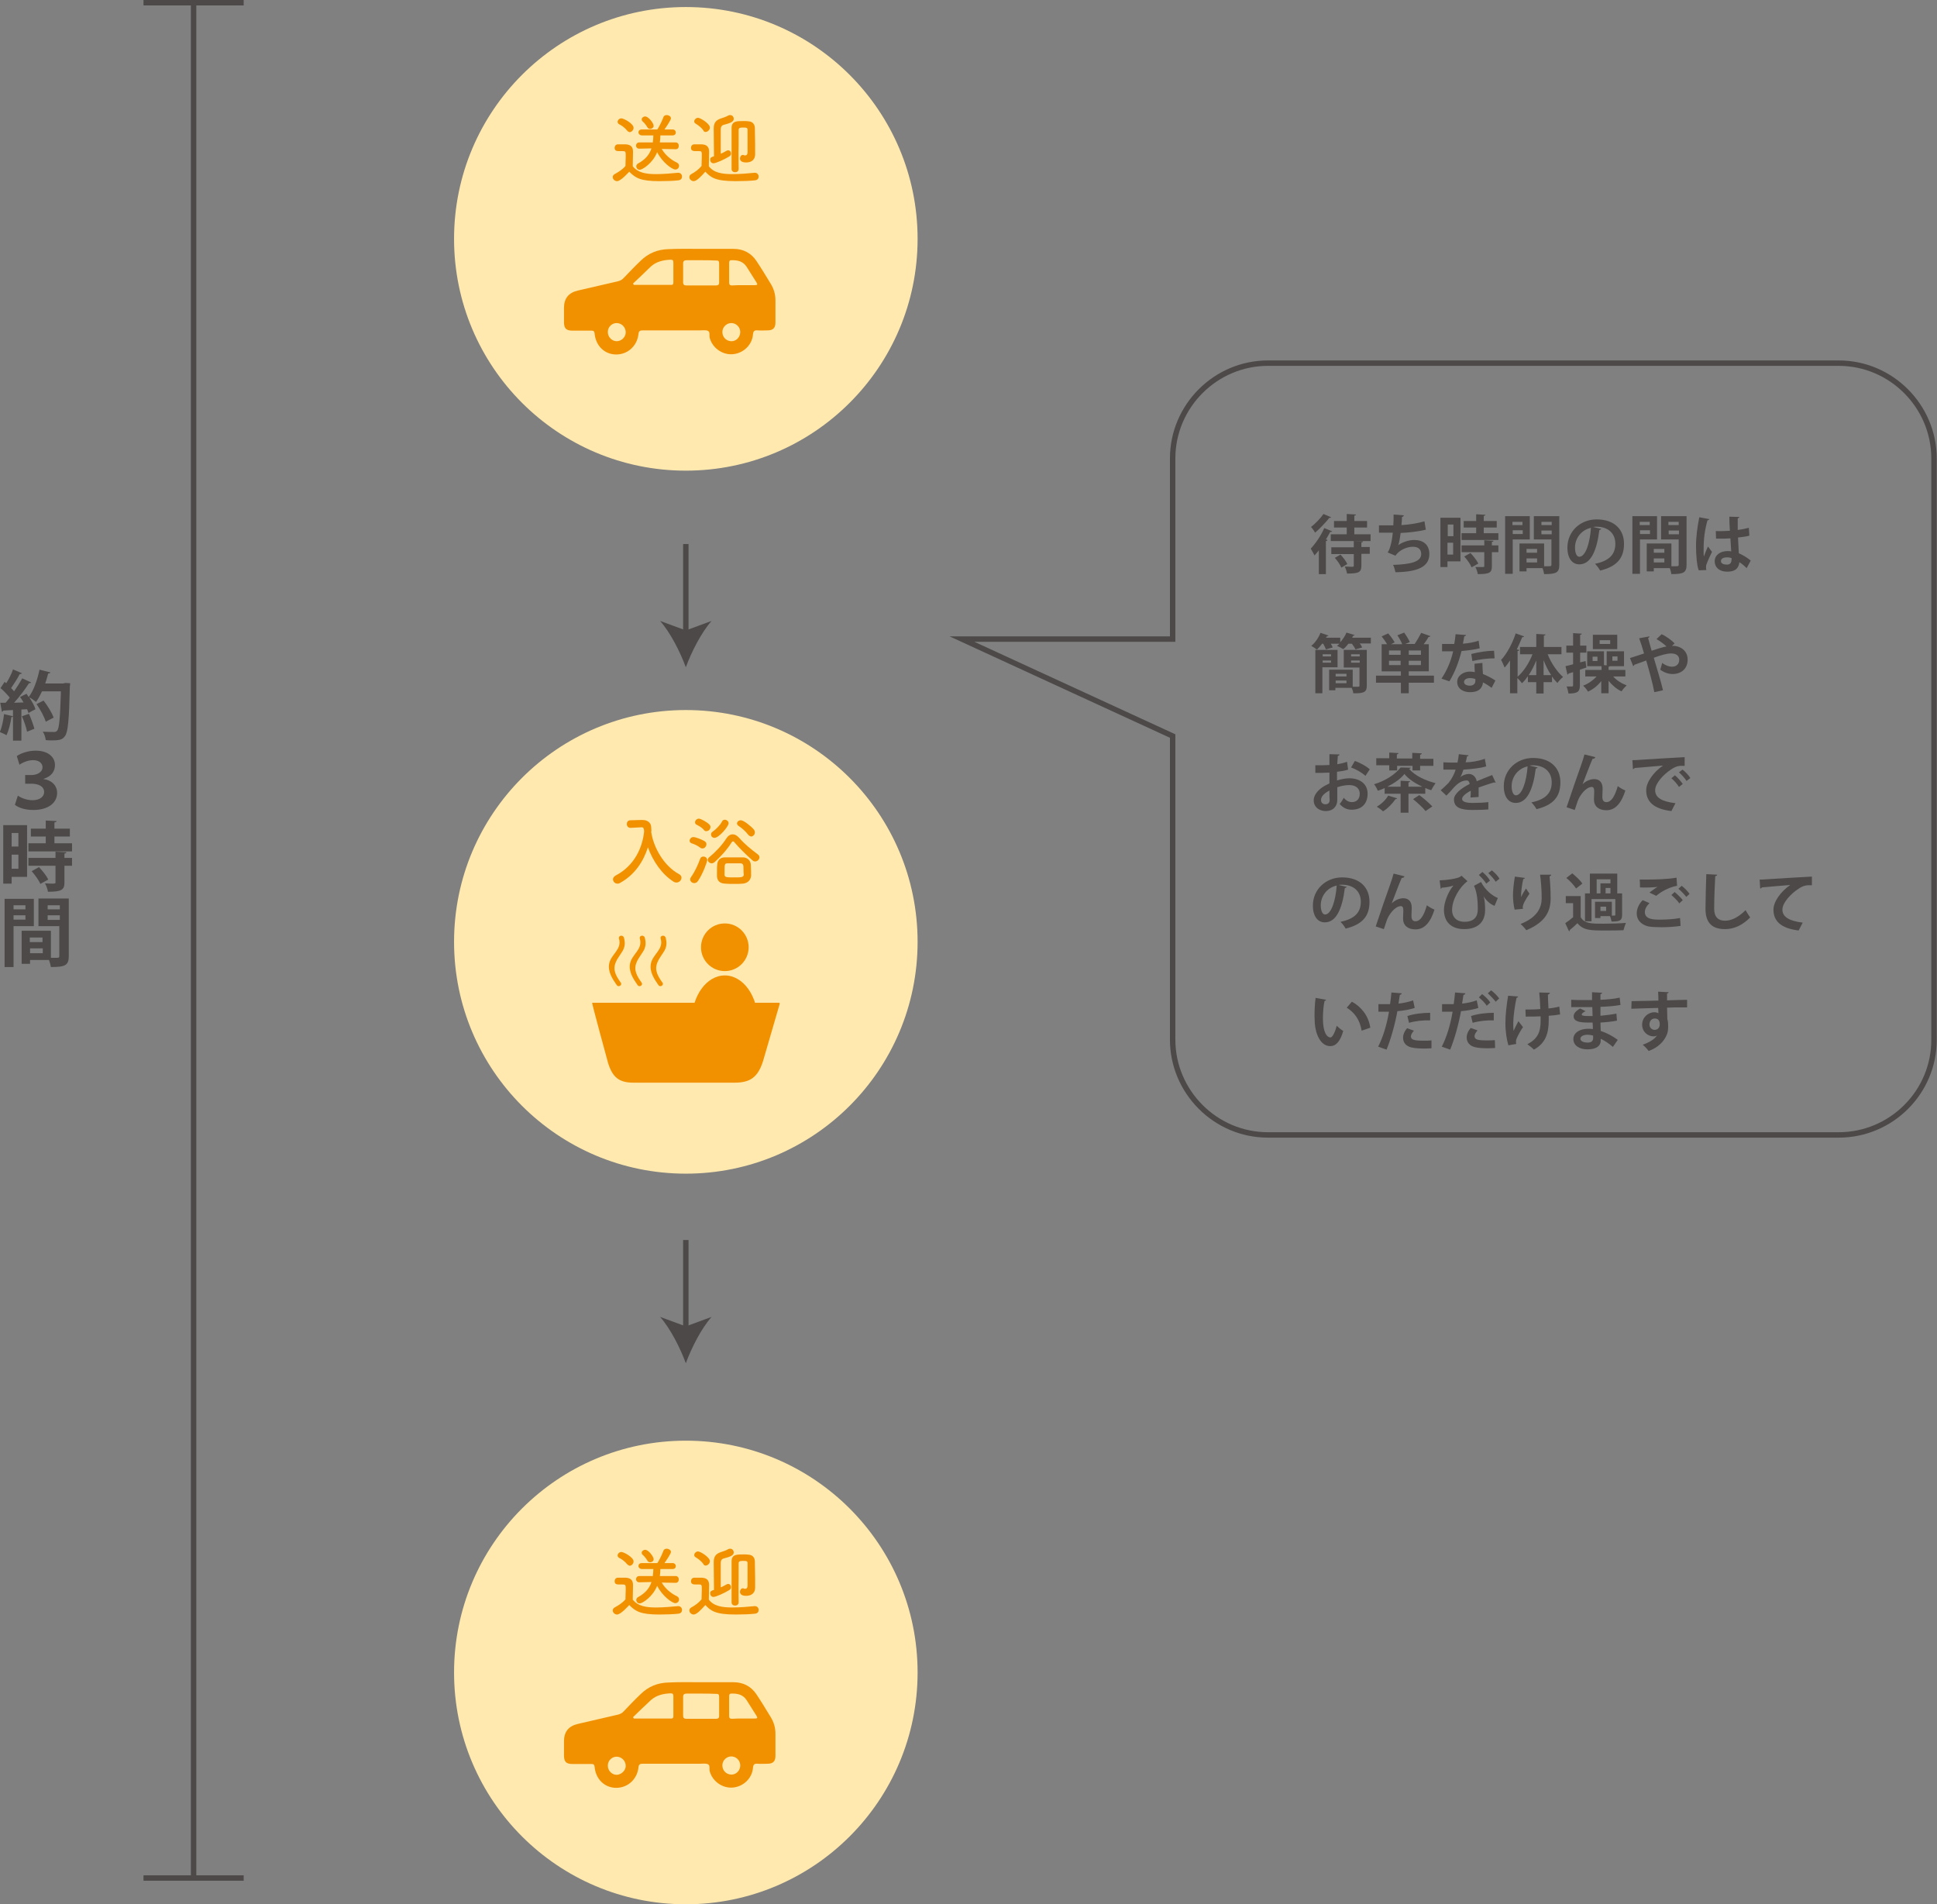 <?xml version="1.0" encoding="utf-8"?>
<!-- Generator: Adobe Illustrator 21.1.0, SVG Export Plug-In . SVG Version: 6.00 Build 0)  -->
<svg version="1.1" xmlns="http://www.w3.org/2000/svg" xmlns:xlink="http://www.w3.org/1999/xlink" x="0px" y="0px"
	 viewBox="0 0 715.4 703.2" style="enable-background:new 0 0 715.4 703.2;" xml:space="preserve">
<rect x="0" y="0" width="715.4" height="703.2" fill="#808080" stroke="none"/>
<style type="text/css">
	.st0{fill:#4C4948;}
	.st1{fill:none;stroke:#4C4948;stroke-width:2;stroke-miterlimit:10;}
	.st2{fill:#FFE9AE;}
	.st3{fill:#F29100;}
</style>
<g id="レイヤー_1">
</g>
<g id="文章">
	<g>
		<g>
			<path class="st0" d="M24.1,252.2l1.8,0.1c0,0.3,0,0.7-0.1,1.1c-0.3,12.6-0.7,17-1.8,18.4c-0.9,1.3-1.9,1.6-4.8,1.6
				c-0.8,0-1.5,0-2.3-0.1c-0.1-0.9-0.5-2.3-1.1-3.1c1.8,0.1,3.3,0.1,4.1,0.1c0.6,0,0.9-0.1,1.2-0.5c0.8-0.8,1.1-4.9,1.4-14.5h-7
				c-0.7,1.5-1.4,2.8-2.2,3.9c-0.6-0.5-1.7-1.3-2.5-1.7c1,1.5,1.9,3.1,2.3,4.4c-0.9,0.5-1.8,0.9-2.6,1.4c-0.1-0.4-0.3-0.9-0.5-1.4
				L7.9,262v11.5H4.8v-8.9c-0.1,0.2-0.3,0.2-0.6,0.2c-0.3,2.3-1,5-1.8,6.7c-0.6-0.4-1.8-0.9-2.5-1.2c0.8-1.5,1.3-4.2,1.6-6.6
				l3.3,0.8v-2.3c-1.4,0.1-2.6,0.1-3.6,0.2c-0.1,0.3-0.3,0.4-0.5,0.4l-0.6-3.3h2c0.5-0.6,1-1.2,1.5-1.9c-0.9-1.1-2.2-2.5-3.4-3.5
				l1.5-2.3l0.6,0.5c1-1.6,2-3.5,2.5-5.1l3.3,1.4c-0.1,0.2-0.4,0.3-0.8,0.3c-0.8,1.6-2.1,3.6-3.2,5.2c0.4,0.4,0.8,0.8,1.1,1.2
				c1.1-1.6,2.2-3.3,3-4.8l3.3,1.5c-0.1,0.2-0.4,0.3-0.8,0.3c-1.4,2.2-3.5,5-5.5,7.2l3.5-0.1c-0.4-0.7-0.8-1.4-1.3-2
				c0.9-0.5,1.6-0.8,2.4-1.2c0.3,0.4,0.5,0.8,0.8,1.2c1.8-2.3,3.2-6.3,4-10.1l4,1c-0.1,0.3-0.3,0.4-0.8,0.4
				c-0.3,1.2-0.7,2.5-1.1,3.7h6.6L24.1,252.2z M10,270.2c-0.3-1.5-1.1-3.9-1.9-5.7l2.6-0.9c0.8,1.8,1.6,4,2,5.5L10,270.2z
				 M16.1,258.7c1.5,2,3.1,4.5,3.7,6.3l-2.9,1.5c-0.5-1.7-2-4.5-3.4-6.5L16.1,258.7z"/>
			<path class="st0" d="M6.2,279.2c1.4-1,4.1-2,7-2c4.6,0,7.1,2.4,7.1,5.3c0,2.3-1.3,4.2-4.2,5.1v0.1c2.7,0.3,5,2.2,5,5.1
				c0,3.6-3.2,6.3-8.8,6.3c-3,0-5.4-0.8-6.8-1.9l1.1-3.4c0.9,0.7,3.1,1.7,5.4,1.7c2.8,0,4.3-1.4,4.3-3c0-2.3-2.4-3.1-4.7-3.1H9.3
				v-3.2h2.3c1.9,0,4.1-0.9,4.1-2.9c0-1.4-1.2-2.6-3.5-2.6c-2,0-4.1,1-5,1.7L6.2,279.2z"/>
			<path class="st0" d="M10,304.6v19.2H4.3v2.5H1.2v-21.6H10z M6.9,307.6H4.3v5h2.5V307.6z M4.3,320.8h2.5v-5.2H4.3V320.8z
				 M20.2,311.4h6.4v3H10.5v-3h6.4v-2.5h-5.5v-2.9h5.5v-3l4,0.2c0,0.3-0.3,0.4-0.8,0.5v2.3h5.7v2.9h-5.7V311.4z M24.5,314.7
				c0,0.3-0.2,0.4-0.7,0.5v1.6h2.8v2.9h-2.8v6.1c0,2.8-1,3.5-6.1,3.5c-0.1-0.9-0.6-2.3-1.1-3.1c0.8,0,1.7,0.1,2.3,0.1
				c1.5,0,1.6,0,1.6-0.5v-6.1h-10v-2.9h10v-2.3L24.5,314.7z M14.9,326.4c-0.5-1.3-2-3.3-3.2-4.7l2.7-1.5c1.3,1.4,2.8,3.2,3.4,4.6
				L14.9,326.4z"/>
			<path class="st0" d="M12.5,342H5v15.1H1.7v-25.2h10.8V342z M9.3,334.3H5v1.5h4.4V334.3z M5,339.6h4.4V338H5V339.6z M25.4,331.9
				v21.2c0,3.4-1.4,4-6.6,4c-0.1-0.7-0.4-1.8-0.7-2.6h-7v1.4H8v-12.2h10.8v10c0.6,0,1.1,0,1.5,0c1.5,0,1.6,0,1.6-0.7v-11h-7.7v-10.2
				H25.4z M15.7,346.2h-4.7v1.7h4.7V346.2z M11.1,352h4.7v-1.8h-4.7V352z M22.1,334.3h-4.5v1.5h4.5V334.3z M17.6,339.7h4.5V338h-4.5
				V339.7z"/>
		</g>
	</g>
	<g>
		<g>
			<path class="st0" d="M487.2,203.1c-0.6,0.7-1.1,1.4-1.7,2c-0.3-0.6-1-1.9-1.4-2.5c1.7-1.8,3.8-4.8,5-7.6l2.9,1.2
				c-0.1,0.2-0.3,0.3-0.7,0.2c-0.5,0.9-1,1.9-1.6,2.8l0.6,0.2c-0.1,0.2-0.2,0.4-0.6,0.4v12.2h-2.6V203.1z M491.6,191
				c-0.1,0.2-0.3,0.3-0.6,0.2c-1.3,1.6-3.5,4-5.3,5.5c-0.3-0.6-1-1.6-1.5-2.1c1.6-1.2,3.6-3.3,4.6-4.8L491.6,191z M506.2,197.3v2.5
				h-14.7v-2.5h5.9v-2.5h-4.7v-2.4h4.7v-2.6l3.4,0.2c0,0.2-0.2,0.4-0.6,0.4v2h4.7v2.4h-4.7v2.5H506.2z M491.7,202.1h8.3v-2.3
				l3.4,0.1c0,0.2-0.2,0.4-0.6,0.4v1.7h3.1v2.5h-3.1v4.4c0,2.4-0.9,2.9-5.3,2.9c-0.1-0.8-0.5-1.9-0.8-2.6c0.8,0,1.6,0.1,2.1,0.1
				c1.1,0,1.2,0,1.2-0.4v-4.3h-8.3V202.1z M495.4,209.6c-0.4-1-1.4-2.5-2.4-3.6l2.1-1.2c1,1.1,2.1,2.5,2.5,3.5L495.4,209.6z"/>
			<path class="st0" d="M526.6,195.6c-2.8,0.7-6.6,1.1-9.3,1.2c-0.3,2.3-0.6,3.9-0.9,4.5c1.6-1.1,3.9-1.9,5.9-1.9
				c3.2,0,5.6,1.6,5.6,5.2c0,4.8-4.5,6.6-12.5,6.7c-0.2-0.7-0.5-2.1-0.9-2.7c6.7-0.2,10.4-1.2,10.4-4c0-1.7-1-2.7-3.1-2.7
				c-1.9,0-4.9,1-6.4,3.3l-2.9-1.2c0.7-0.8,1.6-3.7,1.9-7.3h-5.1V194c1.1,0,3.6,0,5.3,0c0.1-1.2,0.1-2.7,0.1-4l3.8,0.3
				c-0.1,0.4-0.4,0.5-0.7,0.6c0,1-0.1,2.1-0.2,3c2.3-0.1,5.9-0.6,8.5-1.4L526.6,195.6z"/>
			<path class="st0" d="M539.4,191.2v16.1h-4.8v2.1H532v-18.2H539.4z M536.8,193.7h-2.1v4.3h2.1V193.7z M534.6,204.8h2.1v-4.4h-2.1
				V204.8z M548,196.9h5.4v2.5h-13.6v-2.5h5.4v-2.1h-4.6v-2.4h4.6v-2.5l3.4,0.2c0,0.2-0.2,0.4-0.6,0.4v1.9h4.8v2.4H548V196.9z
				 M551.6,199.7c0,0.2-0.2,0.4-0.6,0.4v1.3h2.4v2.5H551v5.2c0,2.4-0.9,2.9-5.2,2.9c-0.1-0.8-0.5-1.9-0.9-2.6c0.7,0,1.4,0,2,0
				c1.3,0,1.3,0,1.3-0.4v-5.1h-8.4v-2.5h8.4v-1.9L551.6,199.7z M543.5,209.5c-0.4-1.1-1.6-2.8-2.7-4l2.3-1.3
				c1.1,1.2,2.3,2.7,2.9,3.9L543.5,209.5z"/>
			<path class="st0" d="M565,199.2h-6.3v12.7h-2.8v-21.3h9.1V199.2z M562.3,192.7h-3.7v1.2h3.7V192.7z M558.7,197.2h3.7v-1.4h-3.7
				V197.2z M575.9,190.7v17.9c0,2.9-1.2,3.4-5.6,3.4c-0.1-0.6-0.3-1.5-0.6-2.2h-5.9v1.2h-2.6v-10.3h9.1v8.4c0.5,0,0.9,0,1.3,0
				c1.2,0,1.4,0,1.4-0.6v-9.3h-6.5v-8.6H575.9z M567.7,202.7h-3.9v1.4h3.9V202.7z M563.8,207.7h3.9v-1.5h-3.9V207.7z M573.1,192.7
				h-3.8v1.2h3.8V192.7z M569.3,197.3h3.8v-1.4h-3.8V197.3z"/>
			<path class="st0" d="M591.4,195.3c-0.1,0.2-0.4,0.4-0.7,0.4c-1,8-3.3,12.7-7.4,12.7c-2.6,0-4.4-2.2-4.4-6.2
				c0-6,4.8-10.4,10.8-10.4c6.7,0,10.1,3.9,10.1,9c0,5.5-2.8,8.4-8.8,9.9c-0.4-0.7-1.1-1.7-1.9-2.5c5.4-1.1,7.5-3.6,7.5-7.4
				c0-3.8-2.6-6.3-7-6.3c-0.4,0-0.8,0-1.2,0.1L591.4,195.3z M587.6,194.9c-3.6,0.8-5.9,3.9-5.9,7.3c0,2,0.6,3.4,1.6,3.4
				C585.7,205.5,587.2,200.4,587.6,194.9z"/>
			<path class="st0" d="M612,199.2h-6.3v12.7h-2.8v-21.3h9.1V199.2z M609.3,192.7h-3.7v1.2h3.7V192.7z M605.7,197.2h3.7v-1.4h-3.7
				V197.2z M622.9,190.7v17.9c0,2.9-1.2,3.4-5.6,3.4c-0.1-0.6-0.3-1.5-0.6-2.2h-5.9v1.2h-2.6v-10.3h9.1v8.4c0.5,0,0.9,0,1.3,0
				c1.2,0,1.4,0,1.4-0.6v-9.3h-6.5v-8.6H622.9z M614.7,202.7h-3.9v1.4h3.9V202.7z M610.8,207.7h3.9v-1.5h-3.9V207.7z M620,192.7
				h-3.8v1.2h3.8V192.7z M616.3,197.3h3.8v-1.4h-3.8V197.3z"/>
			<path class="st0" d="M627.4,210.6c-0.7-1.8-1-5.8-1-9c0-3.4,0.5-7,1.2-10.6l3.7,0.7c0,0.2-0.4,0.4-0.7,0.5
				c-1.4,5.1-1.4,8.7-1.4,11.4c0,0.8,0,1.5,0.1,1.9c0.3-0.9,1.1-2.8,1.5-3.7l1.5,2c-0.6,1.2-1.5,3.1-2,4.5c-0.2,0.4-0.2,0.8-0.2,1.2
				c0,0.3,0,0.6,0.1,1L627.4,210.6z M633.7,196.1c1.7,0.1,3.5,0,5.2-0.1c-0.1-1.8-0.2-3.4-0.2-5.2l3.7,0.1c0,0.2-0.2,0.4-0.6,0.5
				l0,4.3c1.6-0.2,3-0.5,4.1-0.8l0.2,2.9c-1,0.3-2.5,0.5-4.2,0.7c0.1,2.1,0.2,4.3,0.3,5.8c1.6,0.7,3.2,1.7,4.4,2.7l-1.5,2.8
				c-0.8-0.8-1.7-1.6-2.7-2.2c-0.3,3-2.5,3.5-4.5,3.5c-2.9,0-4.6-1.6-4.6-3.8c0-2.5,2.3-3.8,4.7-3.8c0.4,0,0.9,0,1.4,0.1
				c-0.1-1.2-0.2-3.1-0.3-4.8c-0.7,0-1.5,0.1-2,0.1h-3.3L633.7,196.1z M639.5,206.1c-0.5-0.2-1.1-0.3-1.6-0.3
				c-1.2,0-2.3,0.4-2.3,1.4c0,0.9,1,1.3,2.2,1.3c1.2,0,1.7-0.7,1.7-1.8C639.6,206.6,639.6,206.3,639.5,206.1z"/>
			<path class="st0" d="M499.4,235.5h6.9v2.1h-4.1c0.4,0.5,0.7,1,0.9,1.5l-2.5,0.7c-0.2-0.6-0.8-1.4-1.3-2.1H498
				c-0.6,0.8-1.2,1.5-1.9,2c-0.6-0.4-1.6-0.9-2.3-1.2c0.3-0.2,0.6-0.5,0.9-0.8h-3.2c0.3,0.5,0.6,1,0.7,1.4l-2.5,0.7
				c-0.2-0.6-0.6-1.4-1-2.1h-0.4c-0.6,0.8-1.3,1.6-1.9,2.2c-0.5-0.4-1.5-1.1-2.1-1.4c1.4-1.1,2.7-3,3.4-4.8l3,1
				c-0.1,0.1-0.3,0.3-0.6,0.2c-0.1,0.2-0.2,0.4-0.4,0.6h5.3v1.7c0.9-1.1,1.8-2.3,2.3-3.6l3,0.9c-0.1,0.2-0.3,0.3-0.6,0.3
				L499.4,235.5z M494.1,246.4h-5.7v9.6h-2.6v-16h8.2V246.4z M491.6,241.6h-3.1v0.8h3.1V241.6z M488.5,244.7h3.1v-0.8h-3.1V244.7z
				 M504.8,240v13.2c0,2.3-0.9,2.9-5,2.8c0-0.6-0.3-1.4-0.6-2h-6v0.9h-2.3v-7.6h8.7v6.3c0.4,0,0.9,0,1.2,0c1.3,0,1.3,0,1.3-0.4v-6.7
				h-5.8V240H504.8z M497.3,248.8h-4v1h4V248.8z M493.3,252.3h4v-1h-4V252.3z M502.2,241.6H499v0.8h3.2V241.6z M499,244.7h3.2v-0.8
				H499V244.7z"/>
			<path class="st0" d="M529.6,249.5v2.6h-9.3v3.9h-2.9v-3.9h-9.2v-2.6h9.2v-1.6h-7.1v-10h2c-0.5-0.9-1.3-2-2-2.9l2.4-1.1
				c0.9,1,1.9,2.4,2.4,3.3c-0.5,0.3-1,0.5-1.4,0.7h4.2c-0.4-1-1.1-2.3-1.8-3.3l2.5-1c0.8,1.1,1.7,2.6,2.1,3.5l-1.7,0.7h3.5
				c0.8-1.2,1.8-2.9,2.4-4.1l3.4,1.2c-0.1,0.2-0.3,0.3-0.7,0.3c-0.4,0.8-1.1,1.8-1.8,2.7h1.9v10h-7.4v1.6H529.6z M517.3,241.8v-1.6
				H513v1.6H517.3z M513,245.6h4.3V244H513V245.6z M524.8,241.8v-1.6h-4.5v1.6H524.8z M524.8,245.6V244h-4.5v1.6H524.8z"/>
			<path class="st0" d="M541.5,234.5c-0.1,0.2-0.3,0.4-0.7,0.5c-0.1,0.8-0.4,2-0.5,2.7c1.7-0.1,4.1-0.5,5.8-1.1l0.4,2.8
				c-2,0.5-4.4,0.8-6.7,1c-1.1,4.3-2.5,7.9-4.5,11.2l-2.9-1c2-3,3.5-6.5,4.3-10.1h-4.1v-2.7h2.6c0.7,0,1.4,0,1.9,0
				c0.2-1.1,0.4-2.4,0.5-3.6L541.5,234.5z M547.5,244.8c0,1.4,0.1,2.7,0.2,4.1c1.3,0.5,3.3,1.5,4.6,2.4l-1.4,2.7
				c-0.9-0.7-2.3-1.6-3.2-2c0,0.4-0.1,0.7-0.2,1c-0.5,1.5-1.7,2.6-4.6,2.6c-2.1,0-4.7-1-4.7-3.8c0-2.4,2.4-3.8,4.7-3.8
				c0.6,0,1.2,0.1,1.8,0.2c-0.1-1.1-0.1-2.3-0.1-3.1L547.5,244.8z M545,250.8c-0.6-0.3-1.5-0.4-2.1-0.4c-1.2,0-2.1,0.5-2.2,1.4
				c0,0.9,0.9,1.4,2.2,1.4c1.1,0,2-0.6,2-1.7V250.8z M552,243.1c-2.6,0-5.6,0.4-8.2,1l-0.4-2.6c2.7-0.7,5.9-1.2,8.4-1.2L552,243.1z"
				/>
			<path class="st0" d="M576.7,241.6h-5.1c1.3,3.3,3.5,6.5,5.7,8.4c-0.7,0.5-1.6,1.5-2.1,2.2c-0.7-0.7-1.4-1.5-2-2.4v2.1h-3.1v4.2
				h-2.7v-4.2h-3.1v-2.2c-0.7,1-1.4,1.9-2.2,2.6c-0.4-0.6-1.1-1.4-1.7-1.9v5.6h-2.7v-12.1c-0.7,1-1.3,1.9-2,2.6
				c-0.3-0.7-0.9-2.2-1.3-2.8c2.1-2.2,4.2-6.1,5.4-9.8l3.1,1.1c-0.1,0.2-0.3,0.3-0.7,0.3c-0.6,1.5-1.3,3-2,4.5l0.9,0.2
				c0,0.2-0.2,0.4-0.6,0.4v9.5c2.2-1.9,4.3-5.1,5.5-8.3h-4.6v-2.7h6v-4.8l3.4,0.2c0,0.2-0.2,0.4-0.6,0.4v4.2h6.5V241.6z
				 M567.4,243.9c-0.8,1.9-1.7,3.8-2.8,5.4h2.8V243.9z M570.1,249.3h2.8c-1.1-1.6-2-3.5-2.8-5.5V249.3z"/>
			<path class="st0" d="M585.6,244.1l0.3,2.4c-0.8,0.3-1.6,0.5-2.4,0.8v5.8c0,2.3-0.8,3-4.2,3c-0.1-0.7-0.4-1.9-0.7-2.6
				c0.5,0,1,0,1.4,0c0.9,0,1,0,1-0.4v-4.9c-0.6,0.2-1.2,0.4-1.7,0.5c0,0.2-0.2,0.4-0.4,0.4l-0.7-3.1c0.8-0.2,1.8-0.4,2.8-0.7V241
				h-2.5v-2.6h2.5v-4.6l3.2,0.2c0,0.2-0.2,0.4-0.6,0.4v4h2.3v2.6h-2.3v3.6L585.6,244.1z M600.2,249.8h-4.4c1.2,1.4,3.1,2.6,5,3.3
				c-0.6,0.5-1.5,1.5-1.9,2.2c-1.8-0.8-3.5-2.3-4.8-3.9v4.6h-2.7v-4.5c-1.3,1.7-3.1,3.1-4.9,3.9c-0.4-0.7-1.2-1.7-1.8-2.2
				c1.9-0.7,3.7-2,5-3.4h-4.2v-2.4h6V246h-5.3v-5.5h6.2v5.1l1,0.1v-5.2h6.4v5.5h-5.2c-0.1,0.1-0.3,0.2-0.5,0.2v1.2h6.2V249.8z
				 M590,244.1v-1.6h-1.8v1.6H590z M597.3,234.4v5.3h-9v-5.3H597.3z M594.7,237.8v-1.4h-3.9v1.4H594.7z M595.5,242.4v1.6h1.9v-1.6
				H595.5z"/>
			<path class="st0" d="M617.5,238.5c0.2,0,0.3,0,0.5,0c1.9,0,5.3,1.2,5.3,5.1c0,3.4-2.4,5.3-5.6,5.3c-1.2,0-2.9-0.4-4.5-1.6
				c0.2-0.6,0.5-1.7,0.7-2.5c1.3,1,2.6,1.4,3.6,1.4c1.6,0,2.7-0.9,2.7-2.6c0-1-0.6-2.3-3-2.3c-1.7,0-4,0.7-6.4,1.6
				c1.2,4.2,2.7,8.9,3.4,12l-3.2,0.7c-0.6-3.2-1.9-8-3-11.7c-1.4,0.5-3.2,1.2-4.4,1.6c0,0.2-0.2,0.4-0.4,0.5L602,243
				c1.3-0.4,3.5-1.1,5.2-1.7c-0.6-2.1-1.2-4-1.8-5.6l3.8-0.7c0,0.3-0.1,0.4-0.5,0.6c0.3,1.2,0.8,2.9,1.3,4.7c2.1-0.7,4-1.3,5.5-1.6
				c-1.1-1-2.6-2.1-3.7-2.7l1.9-1.8c1.6,0.7,3.8,2.3,4.8,3.4L617.5,238.5z"/>
			<path class="st0" d="M497.9,284.2c-1.2,0.4-2.5,0.6-4.1,0.8c0,1.1,0,2.2,0,3.2c1.6-0.5,3.3-0.8,4.5-0.8c3.9,0,6.8,2,6.8,5.7
				c0,3.4-1.9,5.9-5.9,5.9c-1.6,0-3.1-0.6-4.4-2.1c0.5-0.6,1.1-1.5,1.5-2.3c0.9,1.1,1.9,1.6,3,1.6c1.9,0,2.9-1.3,2.9-3.1
				c0-1.9-1.4-3.2-3.9-3.2c-1.3,0-2.9,0.3-4.4,0.8v4.7c0,2.2-1.4,4.1-4.3,4.1c-2,0-4.4-1.2-4.4-4c0-1.6,1.1-3.2,2.8-4.5
				c0.8-0.6,1.9-1.2,3-1.7v-4c-1.6,0.1-3.3,0.1-5.2,0.1l0-2.8c2,0,3.7,0,5.2-0.1v-4l3.7,0.1c0,0.3-0.2,0.5-0.6,0.5
				c-0.1,0.9-0.1,2-0.2,3.1c1.3-0.2,2.5-0.5,3.6-0.9L497.9,284.2z M491,291.9c-1.4,0.8-3.1,1.9-3.1,3.5c0,1,0.6,1.6,1.6,1.6
				c1,0,1.6-0.5,1.6-1.7C491,294.7,491,293.3,491,291.9z M504.3,286.5c-1.3-1.2-3.4-2.4-5.3-3.1l1.4-2.4c2,0.7,4.2,1.9,5.5,3.1
				L504.3,286.5z"/>
			<path class="st0" d="M526.4,293.1h-6.2v7h-2.9v-7h-5.9V291c-0.8,0.4-1.6,0.7-2.5,1c-0.3-0.7-0.9-1.8-1.4-2.4
				c4.1-1.2,7.9-3.7,9.8-6.2l3.7,0.1c0,0.2-0.3,0.4-0.6,0.4c2.2,2.6,6.2,4.4,9.8,5.3c-0.6,0.8-1.2,1.8-1.6,2.6
				c-0.7-0.2-1.5-0.5-2.2-0.8V293.1z M513.1,284.3v-1.7h-4.8V280h4.8v-2.1l3.4,0.2c0,0.2-0.2,0.4-0.6,0.5v1.5h5.7v-2.1l3.5,0.2
				c0,0.3-0.2,0.4-0.6,0.5v1.5h4.9v2.6h-4.9v1.7h-2.8v-1.7h-5.7v1.7H513.1z M516,294.8c-0.1,0.2-0.3,0.3-0.6,0.3
				c-1.1,1.6-2.8,3.4-4.6,4.5c-0.5-0.5-1.6-1.3-2.3-1.7c1.7-1,3.3-2.5,4.2-4.1L516,294.8z M525.3,290.5c-2.6-1.2-5.2-2.9-6.6-4.7
				c-1.3,1.7-3.7,3.4-6.3,4.7h4.9v-2.2l3.5,0.2c0,0.2-0.2,0.4-0.6,0.4v1.6H525.3z M526.5,299.5c-0.9-1.2-3-3.1-4.6-4.4l2.3-1.5
				c1.6,1.2,3.7,3,4.8,4.2L526.5,299.5z"/>
			<path class="st0" d="M552.4,289c-0.1,0-0.1,0-0.2,0c-0.1,0-0.2,0-0.3-0.1c-1.8,0.5-4.1,1.3-5.8,1.9c0,0.5,0,1,0,1.6
				c0,0.6,0,1.2,0,1.9l-3,0.2c0.1-0.9,0.1-1.8,0.1-2.5c-1.8,0.9-3.2,2.1-3.2,3c0,1,1.3,1.5,3.9,1.5c2.1,0,4.3-0.1,5.8-0.3l0,2.7
				c-1.2,0.1-3.2,0.2-5.9,0.2c-4.5,0-6.8-1-6.8-3.9c0-1.9,2.4-4,5.8-5.7c-0.1-0.7-0.4-1.3-1.1-1.3c-1.6,0-3.2,0.8-5.1,3
				c-0.6,0.7-1.4,1.6-2.4,2.6l-2.1-2c1-0.8,2.1-1.9,2.9-2.7c1-1.2,2.2-3.3,2.6-4.9l-0.9,0c-0.5,0-3.1,0-3.6,0v-2.7
				c1.3,0.1,3,0.1,4,0.1l1.2,0c0.2-1,0.4-1.9,0.5-3.1l3.6,0.4c0,0.2-0.3,0.4-0.6,0.4c-0.1,0.8-0.3,1.5-0.5,2.2
				c1.9,0,4.6-0.4,7.1-1.3l0.5,2.8c-2.3,0.7-5.5,1-8.4,1.2c-0.4,1.2-0.8,2.3-1.2,2.8h0c0.8-0.7,2.1-1.2,3.2-1.2c1.4,0,2.6,1,2.9,2.7
				c1.8-0.8,4-1.6,5.7-2.3L552.4,289z"/>
			<path class="st0" d="M567.9,283.4c-0.1,0.2-0.4,0.4-0.7,0.4c-1,8-3.3,12.7-7.4,12.7c-2.6,0-4.4-2.2-4.4-6.2
				c0-6,4.8-10.4,10.8-10.4c6.7,0,10.1,3.9,10.1,9c0,5.5-2.8,8.4-8.8,9.9c-0.4-0.7-1.1-1.7-1.9-2.5c5.4-1.1,7.5-3.6,7.5-7.4
				c0-3.8-2.6-6.3-7-6.3c-0.4,0-0.8,0-1.2,0.1L567.9,283.4z M564.2,283c-3.6,0.8-5.9,3.9-5.9,7.3c0,2,0.6,3.4,1.6,3.4
				C562.2,293.6,563.8,288.5,564.2,283z"/>
			<path class="st0" d="M578.6,298.1c1.4-4.3,4.4-12.9,5.2-15.1c0.5-1.3,1.2-3.6,1.4-4.4l4,1c-0.1,0.4-0.4,0.6-1,0.6
				c-1,2.2-2.8,7.1-3.7,9.4c1.3-1.3,3-1.9,4.3-1.9c2,0,3.1,1.3,3.1,3.5c0,0.4-0.1,2.5-0.1,3c0,1.4,0.5,2,1.5,2
				c1.8,0,3.1-2.1,4.2-5.9c0.8,0.6,1.8,1.2,2.8,1.6c-1.4,4.5-3.6,7.3-7,7.3c-2.9,0-4.6-1.5-4.6-4c0-0.4,0.1-2.5,0.1-3
				c0-1.1-0.3-1.6-0.9-1.6c-2.2,0-4.5,3.2-5.2,5.2c-0.3,0.9-0.7,2.1-1.1,3.3L578.6,298.1z"/>
			<path class="st0" d="M602.9,280.7c0.7,0,1.8,0,2.5-0.1c2.7-0.2,12.9-0.8,16.8-1l0,3.2c-2.1-0.1-3.2,0.1-5.1,1.4
				c-2.6,1.7-5.8,5-5.8,7.6c0,2.7,2.4,4.2,7.5,4.8l-1.5,2.9c-6.7-0.8-9.3-3.6-9.3-7.7c0-2.9,2.6-6.6,6.2-9.1
				c-2.9,0.3-8.3,0.7-10.5,0.9c0,0.2-0.4,0.4-0.6,0.4L602.9,280.7z M618.6,286.3c1,0.8,2.2,2.2,2.9,3.2l-1.4,1.1
				c-0.5-0.9-1.9-2.5-2.8-3.2L618.6,286.3z M621.4,284.2c1.1,0.8,2.3,2.1,2.9,3.1l-1.4,1.1c-0.5-0.9-1.9-2.4-2.8-3.2L621.4,284.2z"
				/>
			<path class="st0" d="M497.4,327.5c-0.1,0.2-0.4,0.4-0.7,0.4c-1,8-3.3,12.7-7.4,12.7c-2.6,0-4.4-2.2-4.4-6.2
				c0-6,4.8-10.4,10.8-10.4c6.7,0,10.1,3.9,10.1,9c0,5.5-2.8,8.4-8.8,9.9c-0.4-0.7-1.1-1.7-1.9-2.5c5.4-1.1,7.5-3.6,7.5-7.4
				c0-3.8-2.6-6.3-7-6.3c-0.4,0-0.8,0-1.2,0.1L497.4,327.5z M493.7,327c-3.6,0.8-5.9,3.9-5.9,7.3c0,2,0.6,3.4,1.6,3.4
				C491.7,337.7,493.3,332.5,493.7,327z"/>
			<path class="st0" d="M508.1,342.1c1.4-4.3,4.4-12.9,5.2-15.1c0.5-1.3,1.2-3.6,1.4-4.4l4,1c-0.1,0.4-0.4,0.6-1,0.6
				c-1,2.2-2.8,7.1-3.7,9.4c1.3-1.3,3-1.9,4.3-1.9c2,0,3.1,1.3,3.1,3.5c0,0.4-0.1,2.5-0.1,3c0,1.4,0.5,2,1.5,2
				c1.8,0,3.1-2.1,4.2-5.9c0.8,0.6,1.8,1.2,2.8,1.6c-1.4,4.5-3.6,7.3-7,7.3c-2.9,0-4.6-1.5-4.6-4c0-0.4,0.1-2.5,0.1-3
				c0-1.1-0.3-1.6-0.9-1.6c-2.2,0-4.5,3.2-5.2,5.2c-0.3,0.9-0.7,2.1-1.1,3.3L508.1,342.1z"/>
			<path class="st0" d="M531.7,325.1c2.5-0.1,5.3-0.5,6.5-0.9c0.8-0.2,1.2-0.5,1.6-0.8l2.2,2c-2.9,2.1-5.7,6.8-5.7,10.6
				c0,2.8,1.8,4.4,4.6,4.4c4.9,0,4.9-3.6,4.9-4.9c0-2.4-0.2-5.9-1.4-8.4l2.6-1.4c1.5,3,4.3,5.2,6.2,5.9l-1.2,2.9
				c-1.7-0.6-3.3-2.2-4-3.5h0c0.4,1.7,0.5,3.5,0.5,5c0,5.9-4.5,7.1-7.7,7.1c-4.9,0-7.5-2.8-7.5-7.1c0-2.7,1.5-6.6,3.5-9
				c-1.1,0.4-2.6,0.7-4.3,0.8c-0.1,0.2-0.2,0.4-0.4,0.4L531.7,325.1z M548.9,326.3c-0.5-1-1.8-2.3-2.7-3.2l1.3-1.1
				c1.1,0.9,2.3,2.2,2.8,3.2L548.9,326.3z M552.4,325.6c-0.6-1-1.8-2.3-2.7-3.2l1.3-1c1.1,0.9,2.3,2.1,2.8,3.1L552.4,325.6z"/>
			<path class="st0" d="M559.4,335.9c-0.4-1.6-0.6-3.7-0.6-5.1c0-1.7,0.2-4.3,0.7-7.1l3.7,0.5c-0.1,0.3-0.4,0.4-0.6,0.4
				c-0.5,1.9-0.9,5.3-0.8,6.7c0.4-1,1.2-2.3,1.8-3.2c0.3,0.5,1,1.5,1.3,1.9c-1.5,2.2-2.5,4-2.5,5c0,0.2,0,0.4,0.1,0.6L559.4,335.9z
				 M572.9,323c0,0.3-0.2,0.5-0.6,0.6c0.2,1.9,0.4,5,0.4,8c0,4.5-1.5,8.8-9,11.9c-0.4-0.6-1.5-1.8-2.1-2.3c6.4-2.5,7.8-6.3,7.8-9.5
				c0-3.3-0.3-6.6-0.6-8.7L572.9,323z"/>
			<path class="st0" d="M583.8,331.1v7.6c1.4,2.4,4,2.4,8.3,2.4c2.8,0,6.2-0.1,8.4-0.3c-0.3,0.7-0.7,2-0.9,2.7
				c-1.8,0.1-4.4,0.1-6.7,0.1c-5.4,0-8.1,0-10.3-2.7c-0.9,0.9-1.9,1.8-2.8,2.5c0,0.3-0.1,0.4-0.3,0.5l-1.4-3c0.9-0.6,2-1.4,2.9-2.2
				v-5.2h-2.7v-2.6H583.8z M580.7,322.5c1.3,1.1,3,2.6,3.7,3.8l-2.3,1.8c-0.7-1.1-2.2-2.8-3.6-3.9L580.7,322.5z M587.8,332v8.2h-2.4
				v-10.3h1.8v-7.3h10.1v7.3h1.8v7.9c0,2.1-0.8,2.5-3.9,2.5c-0.1-0.6-0.3-1.4-0.6-2h-3.5v0.7h-2V333h6.2v5.1h1
				c0.2,0,0.3-0.1,0.3-0.3V332H587.8z M589.7,324.7v5.2h1.4v-3.7h3.7v-1.5H589.7z M593.2,336.4v-1.6h-2.1v1.6H593.2z M594.8,329.9
				v-2H593v2H594.8z"/>
			<path class="st0" d="M620.7,341.9c-1.9,0.3-4.6,0.5-7,0.5c-2,0-3.9-0.1-4.9-0.3c-3-0.7-4.3-2.7-4.3-4.8c0-1.8,0.9-3.6,2.2-4.9
				l2.5,1.1c-1.1,1.1-1.7,2.2-1.7,3.3c0,2.8,3.4,2.8,5.8,2.8c2.3,0,5.1-0.2,7.2-0.6L620.7,341.9z M609.2,329.6
				c0.8-0.6,2.1-1.6,3-2.1v0c-1.2,0.2-4.5,0.3-6.5,0.2c0-0.7,0-2.2-0.1-2.9c0.4,0,1,0,1.6,0c4.3,0,8.5-0.1,12-0.7l0.2,3
				c-3.4,0.6-6.3,2.5-7.7,3.7L609.2,329.6z M620.2,333.6c-0.5-0.9-2-2.3-2.9-3.1l1.2-1.1c1,0.8,2.3,2.1,3,3L620.2,333.6z
				 M622.8,331.2c-0.6-0.8-2-2.3-2.9-3l1.2-1.1c1.1,0.8,2.3,2.1,2.9,3L622.8,331.2z"/>
			<path class="st0" d="M634.2,323c0,0.3-0.3,0.5-0.7,0.5c-0.2,3.1-0.4,8.6-0.4,12.1c0,3,1.5,4.4,4,4.4c2.3,0,4.9-1.2,7.6-3.9
				c0.4,0.7,1.3,2.2,1.7,2.7c-2.9,2.9-6,4.3-9.3,4.3c-5.2,0-7.2-2.8-7.2-7.5c0-3.1,0.2-10,0.3-12.8L634.2,323z"/>
			<path class="st0" d="M649.9,324.8c0.7,0,1.8,0,2.5-0.1c2.7-0.2,12.9-0.8,16.8-1l0,3.2c-2.1-0.1-3.2,0.1-5.1,1.4
				c-2.6,1.7-5.8,5-5.8,7.6s2.4,4.2,7.5,4.8l-1.5,2.9c-6.7-0.8-9.3-3.6-9.3-7.7c0-2.9,2.6-6.6,6.2-9.1c-2.7,0.2-8.3,0.7-10.5,0.9
				c0,0.2-0.4,0.4-0.6,0.4L649.9,324.8z"/>
			<path class="st0" d="M489.8,369.2c-0.1,0.2-0.3,0.4-0.6,0.4c-0.4,1.8-0.6,4.3-0.6,6.5c0,5.2,1.5,7,2.8,7c0.8,0,1.8-2.3,2.3-4.3
				c0.6,0.6,1.7,1.5,2.4,1.9c-1.1,3.9-2.7,5.6-4.8,5.6c-3.6,0-5.4-4.5-5.7-8.4c0-0.8-0.1-1.8-0.1-2.7c0-2.1,0.1-4.5,0.4-6.7
				L489.8,369.2z M502.9,380.6c-0.7-4.2-2.7-6.7-5.5-8.5l1.9-2.2c3.3,1.8,6.1,5,6.8,9.6L502.9,380.6z"/>
			<path class="st0" d="M522.5,372.2c-1.8,0.6-4.1,1-6.4,1.2c-0.9,4.9-2.4,10.3-4,14.2l-3.1-1.1c1.9-3.7,3.2-8.2,4-12.9
				c-0.4,0-2,0-2.5,0c-0.5,0-1,0-1.4,0l0-2.8c0.8,0,2,0,3.1,0c0.4,0,0.8,0,1.2,0c0.2-1.4,0.4-3,0.5-4.3l3.8,0.3
				c0,0.3-0.3,0.5-0.7,0.6c-0.1,0.8-0.3,2.1-0.5,3.2c1.9-0.2,3.8-0.6,5.4-1.2L522.5,372.2z M528.7,387.1c-0.7,0-1.6,0.1-2.4,0.1
				c-1.8,0-3.7-0.1-5-0.4c-2.1-0.5-3.1-1.9-3.1-3.6c0-1.1,0.5-2.4,1.5-3.5l2.5,0.9c-0.7,0.8-1.1,1.5-1.1,2.1c0,1.3,1.2,1.6,4.8,1.6
				c0.9,0,1.9,0,2.8-0.1L528.7,387.1z M519.8,375.2c2.3-0.8,5.6-1.2,8.4-1.2v2.8c-2.5-0.1-5.4,0.2-7.8,0.9L519.8,375.2z"/>
			<path class="st0" d="M546,372.2c-1.8,0.6-4.1,1-6.4,1.2c-0.9,4.9-2.4,10.3-4,14.2l-3.1-1.1c1.9-3.7,3.2-8.2,4-12.9
				c-0.4,0-2,0-2.5,0c-0.5,0-1,0-1.4,0l0-2.8c0.8,0,2,0,3.1,0c0.4,0,0.8,0,1.2,0c0.2-1.4,0.4-3,0.5-4.3l3.8,0.3
				c0,0.3-0.3,0.5-0.7,0.6c-0.1,0.8-0.3,2.1-0.5,3.2c1.9-0.2,3.8-0.6,5.4-1.2L546,372.2z M552.2,387c-0.8,0-1.6,0.1-2.5,0.1
				c-1.9,0-3.8-0.1-4.9-0.4c-2.1-0.5-3.1-1.9-3.1-3.6c0-1.1,0.5-2.4,1.5-3.5l2.5,0.9c-0.7,0.8-1.1,1.5-1.1,2.1
				c0,1.3,1.2,1.6,4.4,1.6c1.1,0,2.2,0,3.1-0.1L552.2,387z M543.3,375.2c2.3-0.8,5.6-1.2,8.4-1.2v2.8c-2.5-0.1-5.4,0.2-7.8,0.9
				L543.3,375.2z M547.4,367.1c1.1,0.8,2.4,2.1,3,3.1l-1.3,1.2c-0.5-0.9-2-2.4-2.9-3.1L547.4,367.1z M550.7,365.7c1.1,0.8,2.3,2,3,3
				l-1.3,1.2c-0.6-0.8-2-2.3-2.9-3.1L550.7,365.7z"/>
			<path class="st0" d="M560.7,368c0,0.2-0.3,0.4-0.6,0.5c-0.6,2.7-1.2,6.9-1.2,9.1c0,1,0,2.1,0.1,3.1c0.4-0.9,1.2-2.5,1.8-3.6
				l1.7,2.2c-0.7,0.9-1.8,2.9-2.3,4.1c-0.2,0.4-0.3,0.8-0.3,1.2c0,0.3,0,0.5,0.1,0.9l-2.9,0.5c-0.6-2-1.1-5-1.1-8.2
				c0-3.2,0.5-7.2,1-10.1L560.7,368z M563.4,372.8c1.3,0,4,0,5.5-0.2c-0.1-2.7-0.3-5.4-0.4-6.1l3.9,0.1c0,0.3-0.3,0.6-0.7,0.7
				c0,1.1,0.1,3.2,0.2,5.1c1.3-0.1,2.9-0.4,4-0.7l0.3,2.9c-1.2,0.2-2.6,0.4-4.2,0.5c0,0.3,0,1.3,0,1.6c0,4.9-1.2,8.6-5.5,10.9
				c-0.4-0.5-1.8-1.6-2.4-2c4.1-2.1,4.9-4.9,4.9-8.6l0-1.7c-1.4,0.1-3.7,0.1-5.5,0.1L563.4,372.8z"/>
			<path class="st0" d="M580.3,369.2c1.4,0.1,3.7,0.1,5.5,0.1c0.8,0,1.5,0,2.2,0c0-1,0-2.2,0-2.9l3.7,0.2c0,0.3-0.2,0.4-0.6,0.5v2.1
				c2.4-0.1,4.9-0.3,7.1-0.8l0.3,2.7c-2.2,0.4-4.6,0.6-7.4,0.7c0,1.1,0,2.2,0,3.3c2.1-0.2,4.4-0.5,5.9-0.8l0.2,2.6
				c-1.6,0.3-3.9,0.6-6.1,0.7c0,1.2,0.1,2.2,0.1,3.1c2.1,0.7,4.3,1.8,6.3,3.3l-1.8,2.6c-1.5-1.3-3-2.3-4.5-3v0.7
				c0,1.9-1.6,3.2-4.9,3.2c-3.1,0-5.2-1.5-5.2-3.8c0-2.4,2.5-3.8,5.4-3.8c0.6,0,1.2,0,1.8,0.1c0-0.7,0-1.5-0.1-2.4
				c-0.6,0-1.3,0-1.8,0c-3.2,0-5.2-0.5-5.2-2.3c0-1,0.7-1.9,2.4-2.9l2,1c-0.8,0.4-1.4,0.8-1.4,1.2c0,0.4,0.3,0.6,2.7,0.6
				c0.4,0,0.8,0,1.3,0l-0.1-3.3c-0.7,0-1.6,0-2.3,0c-1.6,0-4,0-5.5,0V369.2z M588.4,382.4c-0.7-0.2-1.5-0.3-2.1-0.3
				c-1.5,0-2.6,0.6-2.6,1.5c0,0.9,1.2,1.4,2.7,1.4c1.4,0,2-0.6,2-1.7L588.4,382.4z"/>
			<path class="st0" d="M602.6,369.7c1.5,0,3.5-0.1,5.4-0.1c1.1,0,2.8-0.1,4.5-0.1c0-0.4,0-2.3-0.1-3.3l3.9,0.2
				c0,0.2-0.3,0.4-0.6,0.5c0,0.6,0,1.6,0,2.5c3.1-0.1,6.2-0.2,7.4-0.2v2.8c-0.7,0-1.6,0-2.6,0c-1.4,0-3.1,0-4.8,0.1l0.1,4.2
				c0.3,0.9,0.3,2,0.3,2.7c0,1.1-0.1,2.3-0.5,3.1c-1,2.4-3.1,4.7-6.7,6c-0.5-0.7-1.5-1.8-2.2-2.3c2.5-0.9,4.5-2.1,5.3-3.5h0
				c-0.3,0.3-0.8,0.4-1.3,0.4c-2.1,0-4.2-1.7-4.2-4.3c0-2.7,2.2-4.6,4.5-4.6c0.5,0,1.1,0.1,1.5,0.4c0-0.2,0-1.5-0.1-2
				c-1.7,0-9.5,0.3-9.9,0.3L602.6,369.7z M613,378.3c0-0.5,0-2.2-1.8-2.2c-1.1,0-2,0.8-2,2.2c0,1.2,0.9,2,1.9,2
				C612.3,380.3,613,379.4,613,378.3z"/>
		</g>
	</g>
	<path class="st1" d="M679.1,419.1H468.3c-19.4,0-35.2-15.9-35.2-35.2v-89.8v-22.3L355.3,236h77.8v-66.7c0-19.4,15.9-35.2,35.2-35.2
		h210.8c19.4,0,35.2,15.9,35.2,35.2v214.5C714.4,403.3,698.5,419.1,679.1,419.1z"/>
	<g>
		<rect x="252.3" y="200.9" class="st0" width="2" height="33.4"/>
		<g>
			<path class="st0" d="M253.3,246.4c-2.1-5.7-5.7-12.8-9.5-17.1l9.5,3.5l9.5-3.5C259,233.6,255.4,240.7,253.3,246.4z"/>
		</g>
	</g>
	<g>
		<rect x="252.3" y="457.9" class="st0" width="2" height="33.4"/>
		<g>
			<path class="st0" d="M253.3,503.4c-2.1-5.7-5.7-12.8-9.5-17.1l9.5,3.5l9.5-3.5C259,490.6,255.4,497.7,253.3,503.4z"/>
		</g>
	</g>
	<rect x="70.5" y="1" class="st0" width="2" height="692.5"/>
	<rect x="53" class="st0" width="37" height="2"/>
	<rect x="53" y="692.5" class="st0" width="37" height="2"/>
	<g>
		<circle class="st2" cx="253.3" cy="347.8" r="85.6"/>
		<g>
			<path class="st3" d="M240.5,307.1c0.8,5.7,4.6,12.6,10.3,15.7c0.6,0.3,0.9,0.8,0.9,1.3c0,0.9-0.8,1.8-1.9,1.8
				c-0.3,0-0.7-0.1-1-0.3c-4.4-2.8-7.7-7.7-9.5-12.7c-1.7,5.3-4.9,10.2-10.4,13.2c-0.3,0.2-0.6,0.2-0.9,0.2c-0.9,0-1.6-0.8-1.6-1.6
				c0-0.5,0.3-1,1-1.4c6.9-3.6,9.9-10.3,10.5-16.3c-0.1-1.1-0.2-1.5-0.9-1.5c0,0-0.1,0-0.1,0l-4,0.2c0,0-0.1,0-0.1,0
				c-0.8,0-1.3-0.7-1.3-1.4c0-0.7,0.4-1.4,1.3-1.4c1.1,0,2.4-0.1,3.7-0.1c0.3,0,0.6,0,0.9,0c1.7,0,3,1,3.1,2.5
				c0,0.5,0.1,1.1,0.1,1.6h0L240.5,307.1z"/>
			<path class="st3" d="M258.6,313c-1.1-0.8-2.2-1.3-3.2-1.6c-0.5-0.2-0.7-0.6-0.7-0.9c0-0.7,0.6-1.4,1.4-1.4c0.8,0,3.1,0.9,4.1,1.5
				c0.5,0.3,0.7,0.7,0.7,1.1c0,0.8-0.6,1.6-1.4,1.6C259.1,313.3,258.8,313.2,258.6,313z M256.4,326.1c-0.8,0-1.5-0.6-1.5-1.4
				c0-0.3,0.1-0.5,0.3-0.8c1.5-2.1,2.6-4.6,3.4-6.8c0.2-0.6,0.7-0.8,1.2-0.8c0.7,0,1.4,0.5,1.4,1.3c0,0.6-1.5,4.9-3.4,7.7
				C257.4,325.9,256.9,326.1,256.4,326.1z M260,306.5c-0.9-1.1-2.1-1.6-2.8-2c-0.4-0.2-0.5-0.6-0.5-0.9c0-0.6,0.7-1.3,1.4-1.3
				c0.8,0,3.2,1.4,3.9,2.2c0.3,0.3,0.4,0.6,0.4,0.9c0,0.8-0.7,1.5-1.4,1.5C260.7,307,260.3,306.9,260,306.5z M278.9,318.1
				c-0.4,0-0.7-0.1-1.1-0.5c-2.2-1.9-4.8-4.5-6.5-6.5c-0.2-0.3-0.4-0.4-0.6-0.4s-0.3,0.1-0.5,0.4c-1.7,2.7-4.1,5.3-6.2,7.2
				c-0.4,0.3-0.7,0.5-1.1,0.5c-0.8,0-1.5-0.6-1.5-1.3c0-0.3,0.2-0.7,0.6-1c2.2-1.8,4.6-4.3,6.2-6.8c0.7-1.1,1.5-1.6,2.4-1.6
				c0.9,0,1.7,0.5,2.6,1.5c1.9,2.2,4.3,4.1,6.7,5.9c0.4,0.3,0.6,0.7,0.6,1.1C280.5,317.3,279.8,318.1,278.9,318.1z M262.6,308.1
				c0-0.4,0.2-0.7,0.6-1c1.2-0.8,2.8-2.4,3.5-3.8c0.2-0.4,0.6-0.6,1-0.6c0.7,0,1.4,0.6,1.4,1.3c0,1.2-3.6,5.4-5.2,5.4
				C263.1,309.4,262.6,308.8,262.6,308.1z M274.4,326.3c-0.7,0.1-1.9,0.1-3.1,0.1c-1.4,0-2.8,0-3.6-0.1c-2-0.1-2.8-1.2-2.9-2.7
				c0-0.6,0-1.2,0-2c0-0.8,0-1.7,0.1-2.4c0.1-1.5,1.1-2.6,2.8-2.6c0.8,0,2.1,0,3.4,0c1.3,0,2.6,0,3.3,0c1.5,0,2.8,1.1,2.9,2.6
				c0,0.8,0.1,1.7,0.1,2.7c0,0.6,0,1.1,0,1.6C277.2,325,276.2,326.1,274.4,326.3z M274.6,321.1c0-1.8-0.1-2.2-1.1-2.3
				c-0.4,0-1.4,0-2.4,0c-1,0-2,0-2.4,0c-1.1,0-1.1,0.5-1.1,3c0,0.5,0,1,0,1.3c0.1,0.9,0.8,0.9,3.6,0.9c2.5,0,3.4,0,3.5-1
				C274.6,322.5,274.6,321.8,274.6,321.1z M276.3,308.2c-0.9-1.2-2.4-2.5-3.5-3.2c-0.4-0.3-0.6-0.6-0.6-0.9c0-0.7,0.7-1.2,1.4-1.2
				c1.1,0,3.9,2.3,4.8,3.4c0.3,0.4,0.4,0.7,0.4,1.1c0,0.8-0.7,1.5-1.4,1.5C277,308.8,276.6,308.6,276.3,308.2z"/>
		</g>
		<g>
			<path class="st3" d="M271.3,399.8H234c-5.2,0-7.7-1.8-9.4-7.2c0,0-6.1-22.3-5.9-22.3h69c0.1,0,0.3,0.1,0.3,0.3l-6.2,21.3
				C279.9,397.8,277.1,399.8,271.3,399.8z"/>
			<circle class="st3" cx="267.7" cy="349.8" r="8.8"/>
			<ellipse class="st3" cx="267.7" cy="377.1" rx="12.2" ry="16.9"/>
			<path class="st3" d="M228.6,346.6c1.2,4-2.9,5.7-3.6,9.2c-0.6,3,1.2,5.7,2.8,8c0.6,0.9,2.1,0,1.5-0.9c-1.7-2.4-3.1-4.6-1.9-7.5
				c0.7-1.7,1.8-2.9,2.7-4.5c0.8-1.6,0.8-3,0.3-4.8C229.9,345.1,228.3,345.5,228.6,346.6L228.6,346.6z"/>
			<path class="st3" d="M236.3,346.6c1.2,4-2.9,5.7-3.6,9.2c-0.6,3,1.2,5.7,2.8,8c0.6,0.9,2.1,0,1.5-0.9c-1.7-2.4-3.1-4.6-1.9-7.5
				c0.7-1.7,1.8-2.9,2.7-4.5c0.8-1.6,0.8-3,0.3-4.8C237.6,345.1,236,345.5,236.3,346.6L236.3,346.6z"/>
			<path class="st3" d="M244,346.6c1.2,4-2.9,5.7-3.6,9.2c-0.6,3,1.2,5.7,2.8,8c0.6,0.9,2.1,0,1.5-0.9c-1.7-2.4-3.1-4.6-1.9-7.5
				c0.7-1.7,1.8-2.9,2.7-4.5c0.8-1.6,0.8-3,0.3-4.8C245.3,345.1,243.7,345.5,244,346.6L244,346.6z"/>
		</g>
	</g>
	<g>
		<circle class="st2" cx="253.3" cy="617.6" r="85.6"/>
		<g>
			<path class="st3" d="M227.9,596.2c-0.8,0-1.6-0.7-1.6-1.5c0-0.4,0.2-0.8,0.7-1.1c1.5-0.8,3-1.8,4-3c0-1.3,0.1-2.4,0.1-3.5
				c0-1.9,0-2-1.3-2c-0.4,0-0.8,0-1.2,0c-0.6,0-1.6,0-1.6-1.2c0-0.6,0.4-1.3,1.2-1.3c1,0,2,0,2.9,0c1.8,0.1,2.7,0.9,2.7,2.7
				c0,1.6-0.1,3.6-0.1,5.4c1.9,2.4,4.9,2.9,8.6,2.9c2.8,0,5.9-0.3,8.1-0.5c0.1,0,0.1,0,0.1,0c0.9,0,1.4,0.7,1.4,1.4
				c0,0.7-0.4,1.3-1.4,1.4c-1.8,0.2-4.4,0.3-7,0.3c-7,0-8.8-1.2-11.1-3.5C232.1,593,229.3,596.2,227.9,596.2z M231.6,577.6
				c-0.8-1-2-1.9-2.9-2.3c-0.4-0.2-0.6-0.6-0.6-0.9c0-0.7,0.7-1.3,1.4-1.3c0.8,0,4.5,1.9,4.5,3.5c0,0.8-0.7,1.6-1.5,1.6
				C232.2,578.1,231.9,577.9,231.6,577.6z M249.6,584.5l-5.2-0.1c1.2,2.1,3.2,3.9,5.7,5.1c0.5,0.3,0.7,0.7,0.7,1.1
				c0,0.7-0.5,1.4-1.4,1.4c-1.1,0-4.7-2.5-6.7-6.4c-1.6,4.1-5.5,6.5-6.4,6.5c-0.8,0-1.3-0.6-1.3-1.3c0-0.4,0.2-0.7,0.6-1
				c2.8-1.5,4.3-3.4,5-5.6l-4.5,0.1h0c-0.8,0-1.2-0.6-1.2-1.1c0-0.6,0.4-1.2,1.2-1.2h5c0.1-0.8,0.2-1.7,0.2-2.6h-4.2
				c-0.8,0-1.3-0.6-1.3-1.1c0-0.6,0.4-1.1,1.3-1.1h5.7c0.7-1.1,1.8-3.3,2.2-4.5c0.2-0.6,0.7-0.8,1.2-0.8c0.8,0,1.6,0.5,1.6,1.2
				s-2.1,3.7-2.4,4.1h3c0.8,0,1.2,0.6,1.2,1.1c0,0.6-0.4,1.1-1.2,1.1h-4.5c0,0.9-0.1,1.8-0.2,2.6h5.9c0.7,0,1.1,0.6,1.1,1.2
				C250.7,583.9,250.3,584.5,249.6,584.5L249.6,584.5z M240.1,576.9c-0.4,0-0.8-0.2-1-0.6c-0.5-0.9-1.3-1.8-1.8-2.2
				c-0.2-0.2-0.3-0.5-0.3-0.7c0-0.6,0.6-1.1,1.3-1.1c1.2,0,3.1,2.5,3.1,3.4C241.5,576.4,240.8,576.9,240.1,576.9z"/>
			<path class="st3" d="M256.2,596.2c-0.8,0-1.6-0.7-1.6-1.5c0-0.4,0.2-0.8,0.7-1.1c1.5-0.8,2.8-1.8,3.8-3c0-1.3,0.1-2.4,0.1-3.5
				c0-2,0-2-1.3-2c-0.4,0-0.7,0-1.1,0c-0.5,0-1.6,0-1.6-1.2c0-0.6,0.4-1.3,1.2-1.3c1,0,1.8,0,2.8,0c1.8,0.1,2.7,0.9,2.7,2.7
				c0,1.6-0.1,3.6-0.1,5.4c1.8,2.4,4.9,2.9,8.7,2.9c2.9,0,6.1-0.3,8.2-0.5c0.1,0,0.1,0,0.1,0c0.9,0,1.4,0.7,1.4,1.4
				c0,0.7-0.4,1.3-1.4,1.4c-1.8,0.2-4.4,0.3-7.1,0.3c-7.6,0-9.2-1.4-11.2-3.5C259,594.4,257.3,596.2,256.2,596.2z M259.8,577.6
				c-0.7-1.1-2-2-2.8-2.5c-0.4-0.2-0.6-0.5-0.6-0.9c0-0.6,0.7-1.3,1.4-1.3c0.9,0,4.4,2.2,4.4,3.6c0,0.8-0.8,1.6-1.5,1.6
				C260.4,578.2,260,578,259.8,577.6z M266.4,586.1c0.7-0.3,1.3-0.7,1.9-1c0.2-0.1,0.4-0.2,0.6-0.2c0.7,0,1.1,0.6,1.1,1.2
				c0,0.4-0.2,0.8-0.7,1.1c-1.8,1.1-4.9,2.5-5.8,2.5c-0.8,0-1.2-0.7-1.2-1.3c0-0.9,0.5-1,1.4-1.3c0-2.6-0.1-9.8-0.1-10.1
				c0-0.1,0-0.1,0-0.2c0-2,0.8-3,2.5-3.6c1-0.3,2.1-0.7,3-1.2c0.2-0.1,0.4-0.1,0.6-0.1c0.8,0,1.3,0.7,1.3,1.4c0,1.1-1.4,1.6-3.7,2.2
				c-0.8,0.2-1.1,0.8-1.1,1.7V586.1z M272.8,591.7c0,0.8-0.6,1.2-1.3,1.2c-0.7,0-1.3-0.4-1.3-1.2c0-1.9,0-7,0-11c0-1.6,0-3.1,0-4.1
				c0-2.6,1.9-2.6,4.3-2.6c0.7,0,1.5,0,2,0.1c1.4,0.1,2.3,1,2.3,2.6c0,1.1,0.1,5.1,0.1,6.1c0,1,0,2.6,0,3.4c0,0,0,0,0,0.1
				c0,1.8-1.2,3-3.3,3c-2,0-2.3-0.9-2.3-1.5c0-0.6,0.4-1.3,1.1-1.3c0.1,0,0.2,0,0.3,0.1c0.2,0.1,0.4,0.1,0.5,0.1
				c0.5,0,0.9-0.3,0.9-1.2c0-6.7,0-7.2,0-8.2c0-0.8-0.3-0.9-1.6-0.9c-1.1,0-1.7,0.1-1.7,0.9c0,1.1,0,3.2,0,5.4
				C272.7,586.1,272.8,590.1,272.8,591.7L272.8,591.7z"/>
		</g>
		<path class="st3" d="M259,621.2c4,0,7.9,0,11.9,0c3.6,0,6.5,1.5,8.5,4.5c1.8,2.7,3.5,5.5,5.2,8.3c1.2,1.9,1.8,4,1.8,6.2
			c0,2.7,0,5.5,0,8.2c0,2-0.9,2.9-2.9,2.9c-1.2,0-2.4,0.1-3.7,0c-1.1-0.1-1.6,0.2-1.7,1.5c-0.3,3.9-3.6,7-7.5,7.3
			c-3.8,0.3-7.5-2.3-8.5-6.1c-0.2-0.9,0.2-2.1-0.6-2.5c-0.8-0.4-2-0.2-3-0.2c-7,0-14,0-21.1,0c-1,0-1.5,0.2-1.6,1.4
			c-0.5,4.4-4,7.5-8.2,7.5c-4.3,0-7.6-3.2-8-7.8c-0.1-0.8-0.4-1-1.1-1c-2.3,0-4.7,0-7,0c-2.4,0-3.2-0.8-3.2-3.2c0-1.7,0-3.5,0-5.2
			c0-3.5,1.7-5.6,5.1-6.4c4.9-1.1,9.8-2.3,14.7-3.4c0.9-0.2,1.7-0.6,2.3-1.3c2-2.1,4-4.2,6.1-6.2c2.9-2.9,6.4-4.3,10.4-4.4
			C251,621.1,255,621.2,259,621.2z M259.1,625.4c-1.8,0-3.7,0-5.5,0c-0.9,0-1.3,0.3-1.3,1.2c0,2.3,0,4.6,0,6.9c0,1,0.4,1.2,1.3,1.2
			c3.6,0,7.2,0,10.8,0c0.8,0,1.2-0.2,1.2-1.1c0-2.3,0-4.7,0-7c0-0.9-0.3-1.2-1.2-1.1C262.6,625.4,260.9,625.4,259.1,625.4z
			 M233.8,634.1c0.1,0.2,0.2,0.4,0.3,0.5c4.6,0,9.2,0,13.8,0c0.8,0,0.8-0.5,0.8-1c0-2.4,0-4.8,0-7.2c0-0.8-0.2-1.1-1-1.1
			c-2.7,0.1-5.3,0.7-7.3,2.5C238.1,629.9,236,632,233.8,634.1z M274.5,634.6c1.4,0,2.8,0,4.3,0c0.9,0,1.1-0.2,0.6-1
			c-1.2-1.9-2.4-3.8-3.6-5.7c-1.3-2.1-3.4-2.6-5.7-2.5c-0.7,0-0.8,0.4-0.8,1c0,2.4,0,4.9,0,7.3c0,0.7,0.3,1,1,1
			C271.7,634.6,273.1,634.6,274.5,634.6z M231.1,652.1c0-1.8-1.4-3.3-3.2-3.4c-1.8-0.1-3.4,1.4-3.4,3.2c-0.1,1.8,1.4,3.5,3.3,3.5
			C229.5,655.3,231.1,653.8,231.1,652.1z M266.8,651.9c0,1.9,1.4,3.3,3.2,3.4c1.9,0.1,3.4-1.5,3.4-3.4c0-1.8-1.5-3.3-3.3-3.3
			C268.3,648.6,266.8,650.1,266.8,651.9z"/>
	</g>
	<g>
		<circle class="st2" cx="253.3" cy="88.2" r="85.6"/>
		<g>
			<path class="st3" d="M227.9,66.9c-0.8,0-1.6-0.7-1.6-1.5c0-0.4,0.2-0.8,0.7-1.1c1.5-0.8,3-1.8,4-3c0-1.3,0.1-2.4,0.1-3.5
				c0-1.9,0-2-1.3-2c-0.4,0-0.8,0-1.2,0c-0.6,0-1.6,0-1.6-1.2c0-0.6,0.4-1.3,1.2-1.3c1,0,2,0,2.9,0c1.8,0.1,2.7,0.9,2.7,2.7
				c0,1.6-0.1,3.6-0.1,5.4c1.9,2.4,4.9,2.9,8.6,2.9c2.8,0,5.9-0.3,8.1-0.5c0.1,0,0.1,0,0.1,0c0.9,0,1.4,0.7,1.4,1.4
				c0,0.7-0.4,1.3-1.4,1.4c-1.8,0.2-4.4,0.3-7,0.3c-7,0-8.8-1.2-11.1-3.5C232.1,63.7,229.3,66.9,227.9,66.9z M231.6,48.2
				c-0.8-1-2-1.9-2.9-2.3c-0.4-0.2-0.6-0.6-0.6-0.9c0-0.7,0.7-1.3,1.4-1.3c0.8,0,4.5,1.9,4.5,3.5c0,0.8-0.7,1.6-1.5,1.6
				C232.2,48.7,231.9,48.6,231.6,48.2z M249.6,55.1l-5.2-0.1c1.2,2.1,3.2,3.9,5.7,5.1c0.5,0.3,0.7,0.7,0.7,1.1
				c0,0.7-0.5,1.4-1.4,1.4c-1.1,0-4.7-2.5-6.7-6.4c-1.6,4.1-5.5,6.5-6.4,6.5c-0.8,0-1.3-0.6-1.3-1.3c0-0.4,0.2-0.7,0.6-1
				c2.8-1.5,4.3-3.4,5-5.6l-4.5,0.1h0c-0.8,0-1.2-0.6-1.2-1.1c0-0.6,0.4-1.2,1.2-1.2h5c0.1-0.8,0.2-1.7,0.2-2.6h-4.2
				c-0.8,0-1.3-0.6-1.3-1.1c0-0.6,0.4-1.1,1.3-1.1h5.7c0.7-1.1,1.8-3.3,2.2-4.5c0.2-0.6,0.7-0.8,1.2-0.8c0.8,0,1.6,0.5,1.6,1.2
				c0,0.7-2.1,3.7-2.4,4.1h3c0.8,0,1.2,0.6,1.2,1.1c0,0.6-0.4,1.1-1.2,1.1h-4.5c0,0.9-0.1,1.8-0.2,2.6h5.9c0.7,0,1.1,0.6,1.1,1.2
				C250.7,54.6,250.3,55.1,249.6,55.1L249.6,55.1z M240.1,47.6c-0.4,0-0.8-0.2-1-0.6c-0.5-0.9-1.3-1.8-1.8-2.2
				c-0.2-0.2-0.3-0.5-0.3-0.7c0-0.6,0.6-1.1,1.3-1.1c1.2,0,3.1,2.5,3.1,3.4C241.5,47,240.8,47.6,240.1,47.6z"/>
			<path class="st3" d="M256.2,66.9c-0.8,0-1.6-0.7-1.6-1.5c0-0.4,0.2-0.8,0.7-1.1c1.5-0.8,2.8-1.8,3.8-3c0-1.3,0.1-2.4,0.1-3.5
				c0-2,0-2-1.3-2c-0.4,0-0.7,0-1.1,0c-0.5,0-1.6,0-1.6-1.2c0-0.6,0.4-1.3,1.2-1.3c1,0,1.8,0,2.8,0c1.8,0.1,2.7,0.9,2.7,2.7
				c0,1.6-0.1,3.6-0.1,5.4c1.8,2.4,4.9,2.9,8.7,2.9c2.9,0,6.1-0.3,8.2-0.5c0.1,0,0.1,0,0.1,0c0.9,0,1.4,0.7,1.4,1.4
				c0,0.7-0.4,1.3-1.4,1.4c-1.8,0.2-4.4,0.3-7.1,0.3c-7.6,0-9.2-1.4-11.2-3.5C259,65.1,257.3,66.9,256.2,66.9z M259.8,48.2
				c-0.7-1.1-2-2-2.8-2.5c-0.4-0.2-0.6-0.5-0.6-0.9c0-0.6,0.7-1.3,1.4-1.3c0.9,0,4.4,2.2,4.4,3.6c0,0.8-0.8,1.6-1.5,1.6
				C260.4,48.8,260,48.7,259.8,48.2z M266.4,56.7c0.7-0.3,1.3-0.7,1.9-1c0.2-0.1,0.4-0.2,0.6-0.2c0.7,0,1.1,0.6,1.1,1.2
				c0,0.4-0.2,0.8-0.7,1.1c-1.8,1.1-4.9,2.5-5.8,2.5c-0.8,0-1.2-0.7-1.2-1.3c0-0.9,0.5-1,1.4-1.3c0-2.6-0.1-9.8-0.1-10.1
				c0-0.1,0-0.1,0-0.2c0-2,0.8-3,2.5-3.6c1-0.3,2.1-0.7,3-1.2c0.2-0.1,0.4-0.1,0.6-0.1c0.8,0,1.3,0.7,1.3,1.4c0,1.1-1.4,1.6-3.7,2.2
				c-0.8,0.2-1.1,0.8-1.1,1.7V56.7z M272.8,62.4c0,0.8-0.6,1.2-1.3,1.2c-0.7,0-1.3-0.4-1.3-1.2c0-1.9,0-7,0-11c0-1.6,0-3.1,0-4.1
				c0-2.6,1.9-2.6,4.3-2.6c0.7,0,1.5,0,2,0.1c1.4,0.1,2.3,1,2.3,2.6c0,1.1,0.1,5.1,0.1,6.1c0,1,0,2.6,0,3.4c0,0,0,0,0,0.1
				c0,1.8-1.2,3-3.3,3c-2,0-2.3-0.9-2.3-1.5c0-0.6,0.4-1.3,1.1-1.3c0.1,0,0.2,0,0.3,0.1c0.2,0.1,0.4,0.1,0.5,0.1
				c0.5,0,0.9-0.3,0.9-1.2c0-6.7,0-7.2,0-8.2c0-0.8-0.3-0.9-1.6-0.9c-1.1,0-1.7,0.1-1.7,0.9c0,1.1,0,3.2,0,5.4
				C272.7,56.8,272.8,60.8,272.8,62.4L272.8,62.4z"/>
		</g>
		<path class="st3" d="M259,91.9c4,0,7.9,0,11.9,0c3.6,0,6.5,1.5,8.5,4.5c1.8,2.7,3.5,5.5,5.2,8.3c1.2,1.9,1.8,4,1.8,6.2
			c0,2.7,0,5.5,0,8.2c0,2-0.9,2.9-2.9,2.9c-1.2,0-2.4,0.1-3.7,0c-1.1-0.1-1.6,0.2-1.7,1.5c-0.3,3.9-3.6,7-7.5,7.3
			c-3.8,0.3-7.5-2.3-8.5-6.1c-0.2-0.9,0.2-2.1-0.6-2.5c-0.8-0.4-2-0.2-3-0.2c-7,0-14,0-21.1,0c-1,0-1.5,0.2-1.6,1.4
			c-0.5,4.4-4,7.5-8.2,7.5c-4.3,0-7.6-3.2-8-7.8c-0.1-0.8-0.4-1-1.1-1c-2.3,0-4.7,0-7,0c-2.4,0-3.2-0.8-3.2-3.2c0-1.7,0-3.5,0-5.2
			c0-3.5,1.7-5.6,5.1-6.4c4.9-1.1,9.8-2.3,14.7-3.4c0.9-0.2,1.7-0.6,2.3-1.3c2-2.1,4-4.2,6.1-6.2c2.9-2.9,6.4-4.3,10.4-4.4
			C251,91.8,255,91.9,259,91.9z M259.1,96.1c-1.8,0-3.7,0-5.5,0c-0.9,0-1.3,0.3-1.3,1.2c0,2.3,0,4.6,0,6.9c0,1,0.4,1.2,1.3,1.2
			c3.6,0,7.2,0,10.8,0c0.8,0,1.2-0.2,1.2-1.1c0-2.3,0-4.7,0-7c0-0.9-0.3-1.2-1.2-1.1C262.6,96.1,260.9,96.1,259.1,96.1z
			 M233.8,104.7c0.1,0.2,0.2,0.4,0.3,0.5c4.6,0,9.2,0,13.8,0c0.8,0,0.8-0.5,0.8-1c0-2.4,0-4.8,0-7.2c0-0.8-0.2-1.1-1-1.1
			c-2.7,0.1-5.3,0.7-7.3,2.5C238.1,100.6,236,102.7,233.8,104.7z M274.5,105.3c1.4,0,2.8,0,4.3,0c0.9,0,1.1-0.2,0.6-1
			c-1.2-1.9-2.4-3.8-3.6-5.7c-1.3-2.1-3.4-2.6-5.7-2.5c-0.7,0-0.8,0.4-0.8,1c0,2.4,0,4.9,0,7.3c0,0.7,0.3,1,1,1
			C271.7,105.3,273.1,105.3,274.5,105.3z M231.1,122.7c0-1.8-1.4-3.3-3.2-3.4c-1.8-0.1-3.4,1.4-3.4,3.2c-0.1,1.8,1.4,3.5,3.3,3.5
			C229.5,126,231.1,124.5,231.1,122.7z M266.8,122.6c0,1.9,1.4,3.3,3.2,3.4c1.9,0.1,3.4-1.5,3.4-3.4c0-1.8-1.5-3.3-3.3-3.3
			C268.3,119.3,266.8,120.8,266.8,122.6z"/>
	</g>
</g>
</svg>
